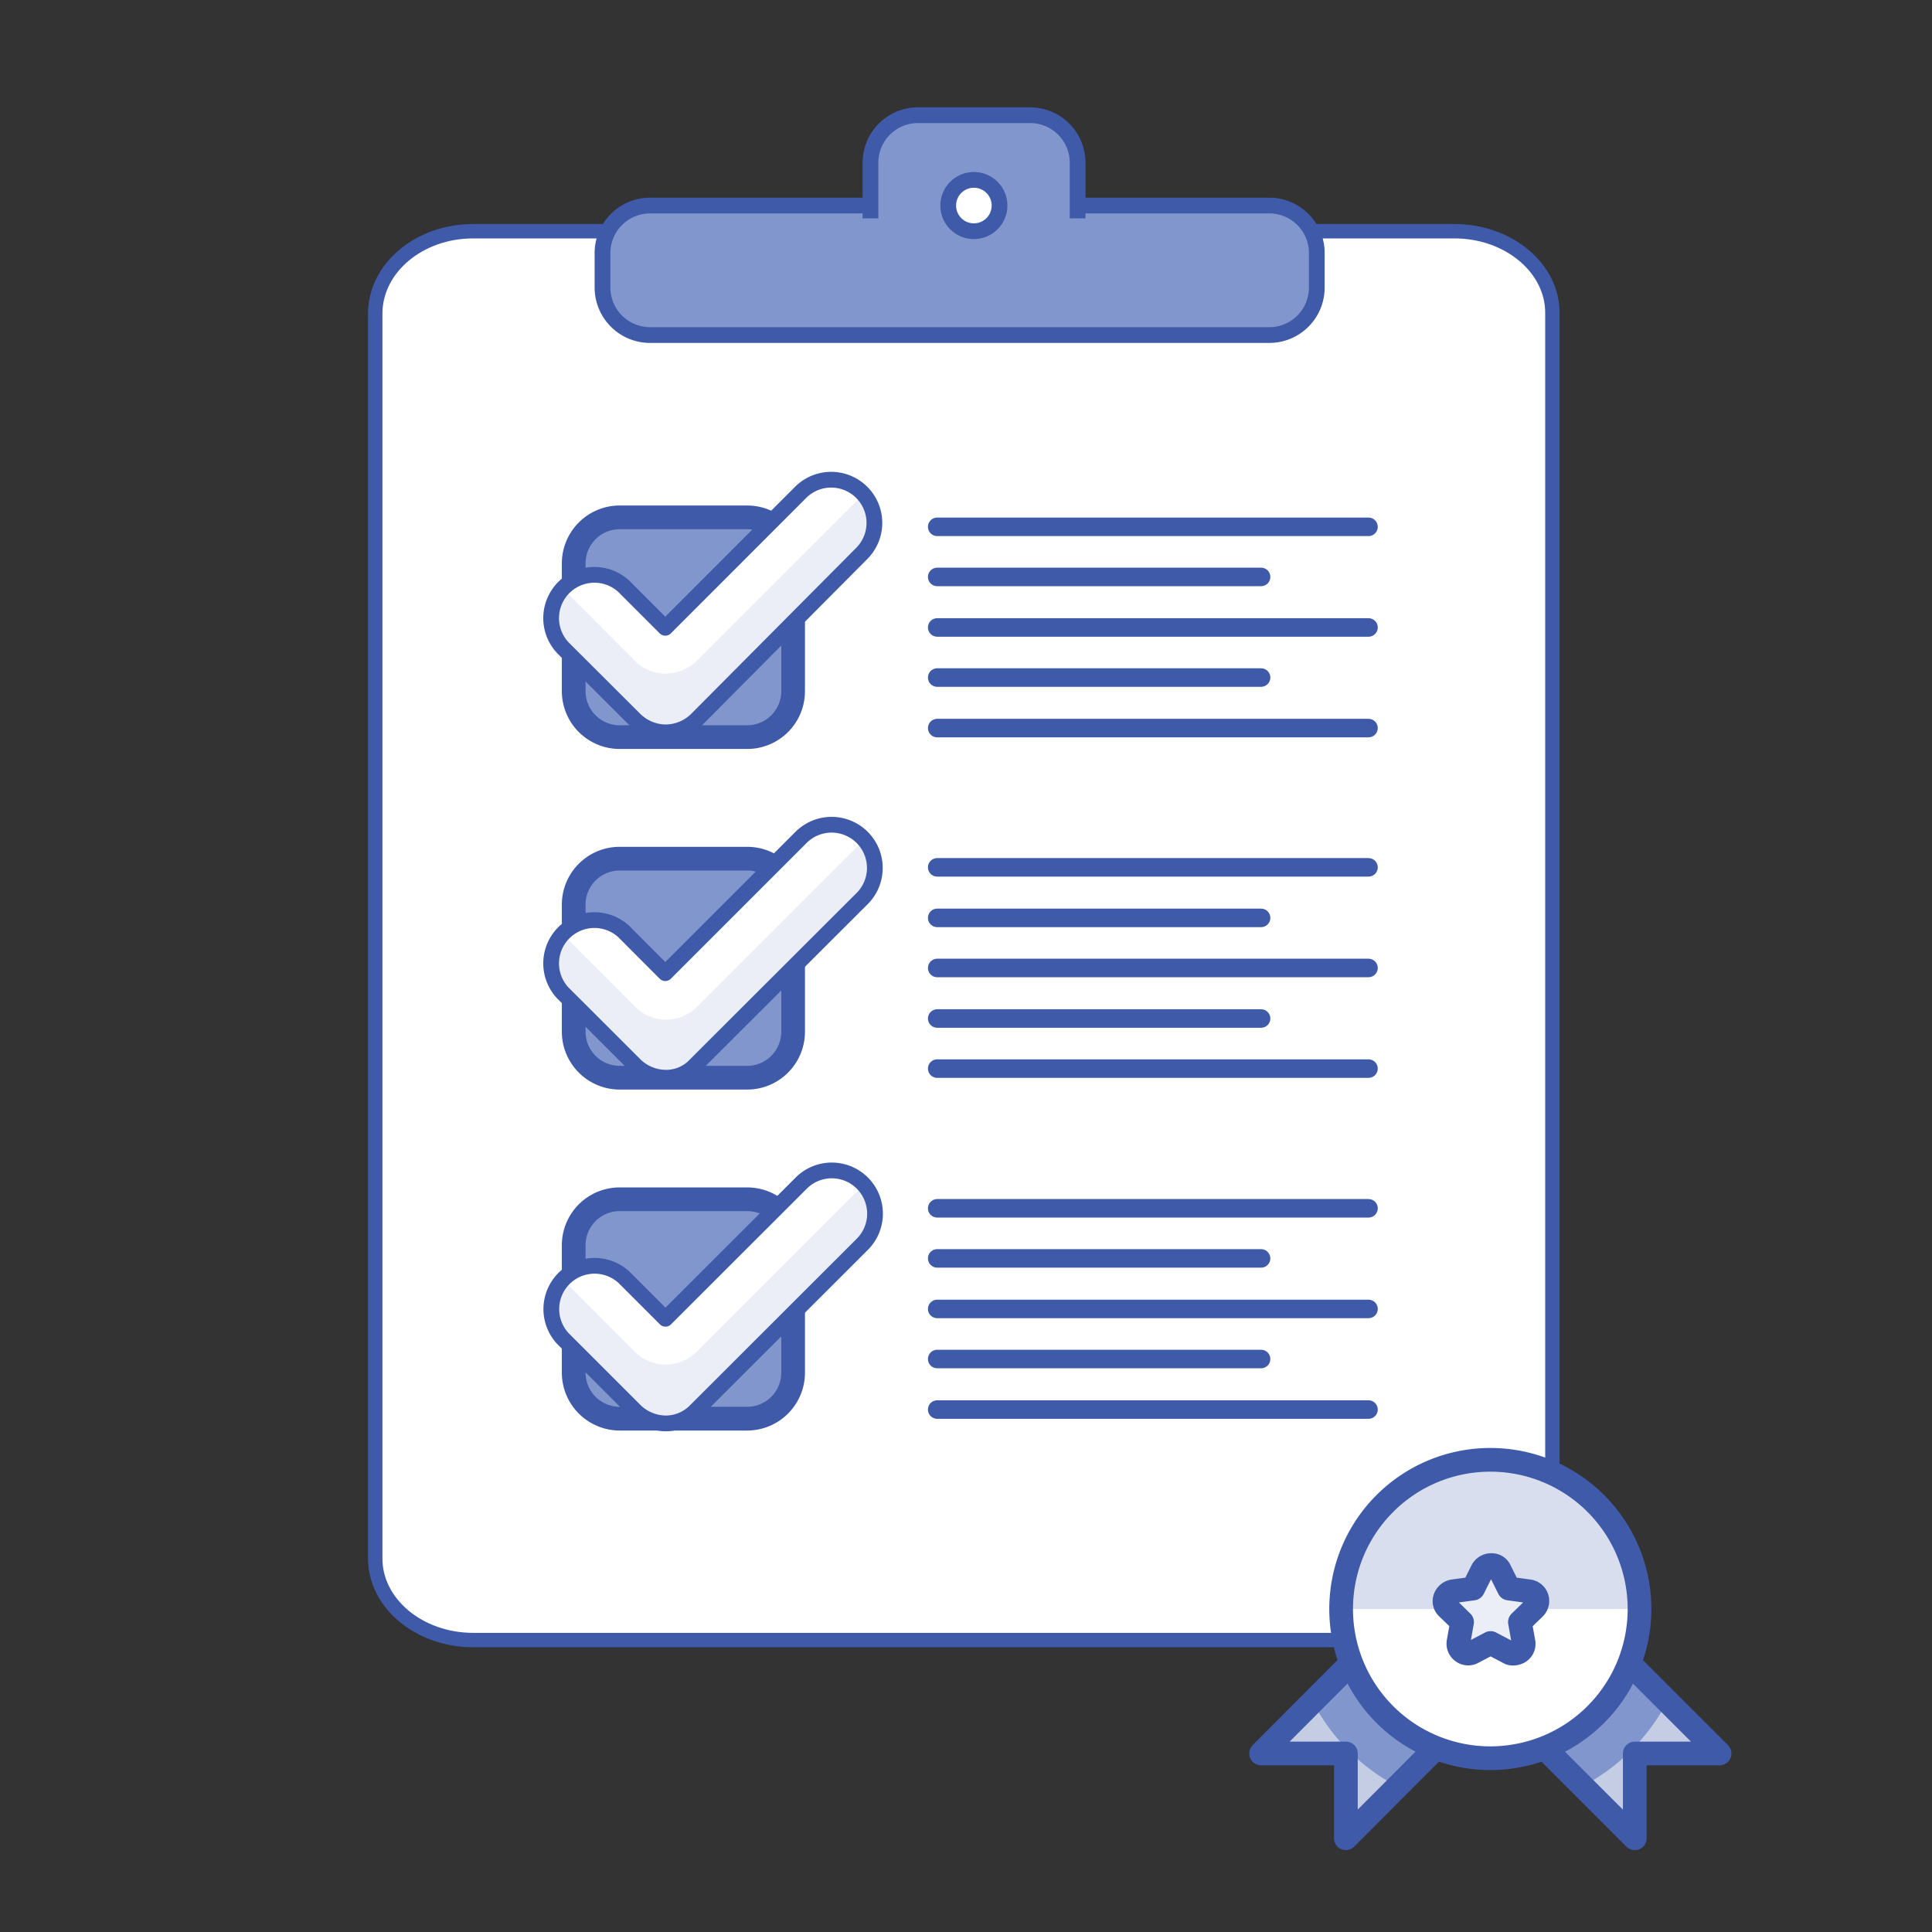<svg id="Layer_1" data-name="Layer 1" xmlns="http://www.w3.org/2000/svg" viewBox="0 0 216 216"><rect x="0" y="0" width="216" height="216" fill="#333333" stroke="none"/><defs><style>.cls-1,.cls-4,.cls-5,.cls-8{fill:none;}.cls-1{stroke:#c8dff5;}.cls-1,.cls-11,.cls-12,.cls-2{stroke-miterlimit:10;}.cls-1,.cls-11,.cls-12,.cls-8{stroke-width:1.76px;}.cls-12,.cls-2,.cls-7{fill:#fff;}.cls-11,.cls-12,.cls-2,.cls-4,.cls-5,.cls-8{stroke:#3e5aa8;}.cls-2{stroke-width:1.61px;}.cls-11,.cls-3{fill:#8196cc;}.cls-4,.cls-5,.cls-8{stroke-linecap:round;stroke-linejoin:round;}.cls-4{stroke-width:2.07px;}.cls-5{stroke-width:2.65px;}.cls-6{fill:#ebeef6;}.cls-9{fill:#c5cde4;}.cls-10{fill:#d8deed;}</style></defs><line class="cls-1" x1="143.91" y1="162.49" x2="143.91" y2="153.14"/><line class="cls-1" x1="139.23" y1="157.81" x2="148.59" y2="157.81"/><line class="cls-1" x1="157.68" y1="162.49" x2="157.68" y2="153.14"/><line class="cls-1" x1="153" y1="157.81" x2="162.35" y2="157.81"/><path class="cls-2" d="M52.89,25.85H162.62c6,0,10.94,4.08,10.94,9.12V174.24c0,5-4.9,9.12-10.94,9.12H52.89c-6,0-10.94-4.08-10.94-9.12V35C42,29.93,46.89,25.85,52.89,25.85Z"/><path class="cls-3" d="M88.67,115.33a5.14,5.14,0,0,1-5.16,5.16H69.31a5.15,5.15,0,0,1-5.17-5.16V101.12A5.14,5.14,0,0,1,69.31,96h14.2a5.13,5.13,0,0,1,5.16,5.16Z"/><path class="cls-3" d="M88.67,153.44a5.14,5.14,0,0,1-5.16,5.17H69.31a5.15,5.15,0,0,1-5.17-5.17v-14.2a5.14,5.14,0,0,1,5.17-5.16h14.2a5.13,5.13,0,0,1,5.16,5.16Z"/><line class="cls-4" x1="104.78" y1="58.9" x2="153" y2="58.9"/><line class="cls-4" x1="104.78" y1="64.5" x2="140.99" y2="64.5"/><line class="cls-4" x1="104.78" y1="70.15" x2="153" y2="70.15"/><line class="cls-4" x1="104.78" y1="75.75" x2="140.99" y2="75.75"/><line class="cls-4" x1="104.78" y1="81.4" x2="153" y2="81.4"/><path class="cls-3" d="M88.67,77.25a5.13,5.13,0,0,1-5.16,5.16H69.31a5.14,5.14,0,0,1-5.17-5.16V63a5.15,5.15,0,0,1,5.17-5.16h14.2A5.14,5.14,0,0,1,88.67,63Z"/><path class="cls-5" d="M88.67,77.25a5.13,5.13,0,0,1-5.16,5.16H69.31a5.14,5.14,0,0,1-5.17-5.16V63a5.15,5.15,0,0,1,5.17-5.16h14.2A5.14,5.14,0,0,1,88.67,63Z"/><line class="cls-4" x1="104.78" y1="96.97" x2="153" y2="96.97"/><line class="cls-4" x1="104.78" y1="102.62" x2="140.99" y2="102.62"/><line class="cls-4" x1="104.78" y1="108.22" x2="153" y2="108.22"/><line class="cls-4" x1="104.78" y1="113.87" x2="140.99" y2="113.87"/><line class="cls-4" x1="104.78" y1="119.47" x2="153" y2="119.47"/><path class="cls-5" d="M88.67,115.33a5.14,5.14,0,0,1-5.16,5.16H69.31a5.15,5.15,0,0,1-5.17-5.16V101.12A5.14,5.14,0,0,1,69.31,96h14.2a5.13,5.13,0,0,1,5.16,5.16Z"/><line class="cls-4" x1="104.78" y1="135.09" x2="153" y2="135.09"/><line class="cls-4" x1="104.78" y1="140.69" x2="140.99" y2="140.69"/><line class="cls-4" x1="104.78" y1="146.34" x2="153" y2="146.34"/><line class="cls-4" x1="104.78" y1="151.94" x2="140.99" y2="151.94"/><line class="cls-4" x1="104.78" y1="157.59" x2="153" y2="157.59"/><path class="cls-5" d="M88.67,153.44a5.14,5.14,0,0,1-5.16,5.17H69.31a5.15,5.15,0,0,1-5.17-5.17v-14.2a5.14,5.14,0,0,1,5.17-5.16h14.2a5.13,5.13,0,0,1,5.16,5.16Z"/><path class="cls-6" d="M74.42,81.88A5,5,0,0,1,71,80.47L62.91,72.4a4.84,4.84,0,0,1,6.84-6.84l4.63,4.63L89.56,55a4.83,4.83,0,0,1,6.83,6.83L77.86,80.47A5,5,0,0,1,74.42,81.88Z"/><path class="cls-7" d="M89.6,55,74.42,70.19l-4.63-4.63a4.82,4.82,0,0,0-6.84,0l-.13.13.13.13L71,73.9a4.85,4.85,0,0,0,3.44,1.41,5,5,0,0,0,3.44-1.41L96.48,55.32l.14-.13-.14-.13A4.83,4.83,0,0,0,89.6,55Z"/><path class="cls-8" d="M74.42,81.88A5,5,0,0,1,71,80.47L62.91,72.4a4.84,4.84,0,0,1,6.84-6.84l4.63,4.63L89.56,55a4.83,4.83,0,0,1,6.83,6.83L77.86,80.47A5,5,0,0,1,74.42,81.88Z"/><path class="cls-6" d="M74.42,120.49A5,5,0,0,1,71,119.08L62.91,111a4.84,4.84,0,0,1,6.84-6.84l4.63,4.64L89.56,93.62a4.83,4.83,0,1,1,6.83,6.84L77.82,119A4.5,4.5,0,0,1,74.42,120.49Z"/><path class="cls-7" d="M89.6,93.66,74.42,108.84l-4.63-4.63a4.82,4.82,0,0,0-6.84,0l-.13.13.13.13L71,112.55A4.85,4.85,0,0,0,74.47,114a5,5,0,0,0,3.44-1.41L96.48,94l.14-.13-.14-.13A4.84,4.84,0,0,0,89.6,93.66Z"/><path class="cls-8" d="M74.42,120.49A5,5,0,0,1,71,119.08L62.91,111a4.84,4.84,0,0,1,6.84-6.84l4.63,4.64L89.56,93.62a4.83,4.83,0,1,1,6.83,6.84L77.82,119A4.5,4.5,0,0,1,74.42,120.49Z"/><path class="cls-6" d="M74.42,159.14A5,5,0,0,1,71,157.72l-8.07-8.07a4.84,4.84,0,0,1,6.84-6.84l4.63,4.63,15.18-15.17a4.83,4.83,0,1,1,6.83,6.84L77.82,157.68A4.69,4.69,0,0,1,74.42,159.14Z"/><path class="cls-7" d="M89.6,132.27,74.42,147.44l-4.63-4.63a4.82,4.82,0,0,0-6.84,0l-.13.13.13.14L71,151.15a4.81,4.81,0,0,0,3.44,1.41,5,5,0,0,0,3.44-1.41l18.57-18.57.14-.14-.14-.13A4.83,4.83,0,0,0,89.6,132.27Z"/><path class="cls-8" d="M74.42,159.14A5,5,0,0,1,71,157.72l-8.07-8.07a4.84,4.84,0,0,1,6.84-6.84l4.63,4.63,15.18-15.17a4.83,4.83,0,1,1,6.83,6.84L77.82,157.68A4.69,4.69,0,0,1,74.42,159.14Z"/><polygon class="cls-9" points="150.47 196.04 150.47 205.52 165.65 190.3 156.17 180.82 140.99 196.04 150.47 196.04"/><path class="cls-3" d="M146.77,190.26a22.35,22.35,0,0,0,9.48,9.48l9.4-9.39-9.48-9.49Z"/><polygon class="cls-5" points="150.47 196.04 150.47 205.52 165.65 190.3 156.17 180.82 140.99 196.04 150.47 196.04"/><polygon class="cls-9" points="182.77 196.04 182.77 205.52 167.55 190.3 177.03 180.82 192.25 196.04 182.77 196.04"/><path class="cls-3" d="M177,180.82l-9.48,9.48,9.4,9.4a22.38,22.38,0,0,0,9.48-9.49Z"/><polygon class="cls-5" points="182.77 196.04 182.77 205.52 167.55 190.3 177.03 180.82 192.25 196.04 182.77 196.04"/><path class="cls-7" d="M183.3,179.89a16.68,16.68,0,1,1-16.68-16.68A16.67,16.67,0,0,1,183.3,179.89Z"/><path class="cls-10" d="M166.62,163.21A16.66,16.66,0,0,0,150,179.89H183.3A16.7,16.7,0,0,0,166.62,163.21Z"/><path class="cls-5" d="M183.3,179.89a16.68,16.68,0,1,1-16.68-16.68A16.67,16.67,0,0,1,183.3,179.89Z"/><path class="cls-6" d="M169.14,184.88a.88.88,0,0,1-.49-.14l-2-1.05-2,1.05a1.07,1.07,0,0,1-1.14-.08,1.1,1.1,0,0,1-.45-1.06l.4-2.25-1.63-1.59a1,1,0,0,1-.27-1.1,1.17,1.17,0,0,1,.89-.75l2.25-.31,1-2a1.14,1.14,0,0,1,1-.62,1,1,0,0,1,1,.62l1,2,2.25.31a1.09,1.09,0,0,1,.88.75,1.12,1.12,0,0,1-.26,1.1l-1.64,1.59.4,2.25a1.05,1.05,0,0,1-.44,1.06A1.33,1.33,0,0,1,169.14,184.88Z"/><path class="cls-5" d="M169.14,184.88a.88.88,0,0,1-.49-.14l-2-1.05-2,1.05a1.07,1.07,0,0,1-1.14-.08,1.1,1.1,0,0,1-.45-1.06l.4-2.25-1.63-1.59a1,1,0,0,1-.27-1.1,1.17,1.17,0,0,1,.89-.75l2.25-.31,1-2a1.14,1.14,0,0,1,1-.62,1,1,0,0,1,1,.62l1,2,2.25.31a1.09,1.09,0,0,1,.88.75,1.12,1.12,0,0,1-.26,1.1l-1.64,1.59.4,2.25a1.05,1.05,0,0,1-.44,1.06A1.33,1.33,0,0,1,169.14,184.88Z"/><path class="cls-11" d="M141.93,37.46H72.66a5.32,5.32,0,0,1-5.3-5.3V28.28a5.32,5.32,0,0,1,5.3-5.3h69.27a5.31,5.31,0,0,1,5.29,5.3v3.88A5.31,5.31,0,0,1,141.93,37.46Z"/><path class="cls-11" d="M115.19,33.09H102.62a5.31,5.31,0,0,1-5.3-5.3V18.18a5.31,5.31,0,0,1,5.3-5.3h12.57a5.31,5.31,0,0,1,5.29,5.3v9.61A5.31,5.31,0,0,1,115.19,33.09Z"/><path class="cls-3" d="M122.87,35H94a5.31,5.31,0,0,1-5.3-5.29h0a5.32,5.32,0,0,1,5.3-5.3h28.9a5.31,5.31,0,0,1,5.29,5.3h0A5.3,5.3,0,0,1,122.87,35Z"/><circle class="cls-12" cx="108.88" cy="22.98" r="2.87"/></svg>